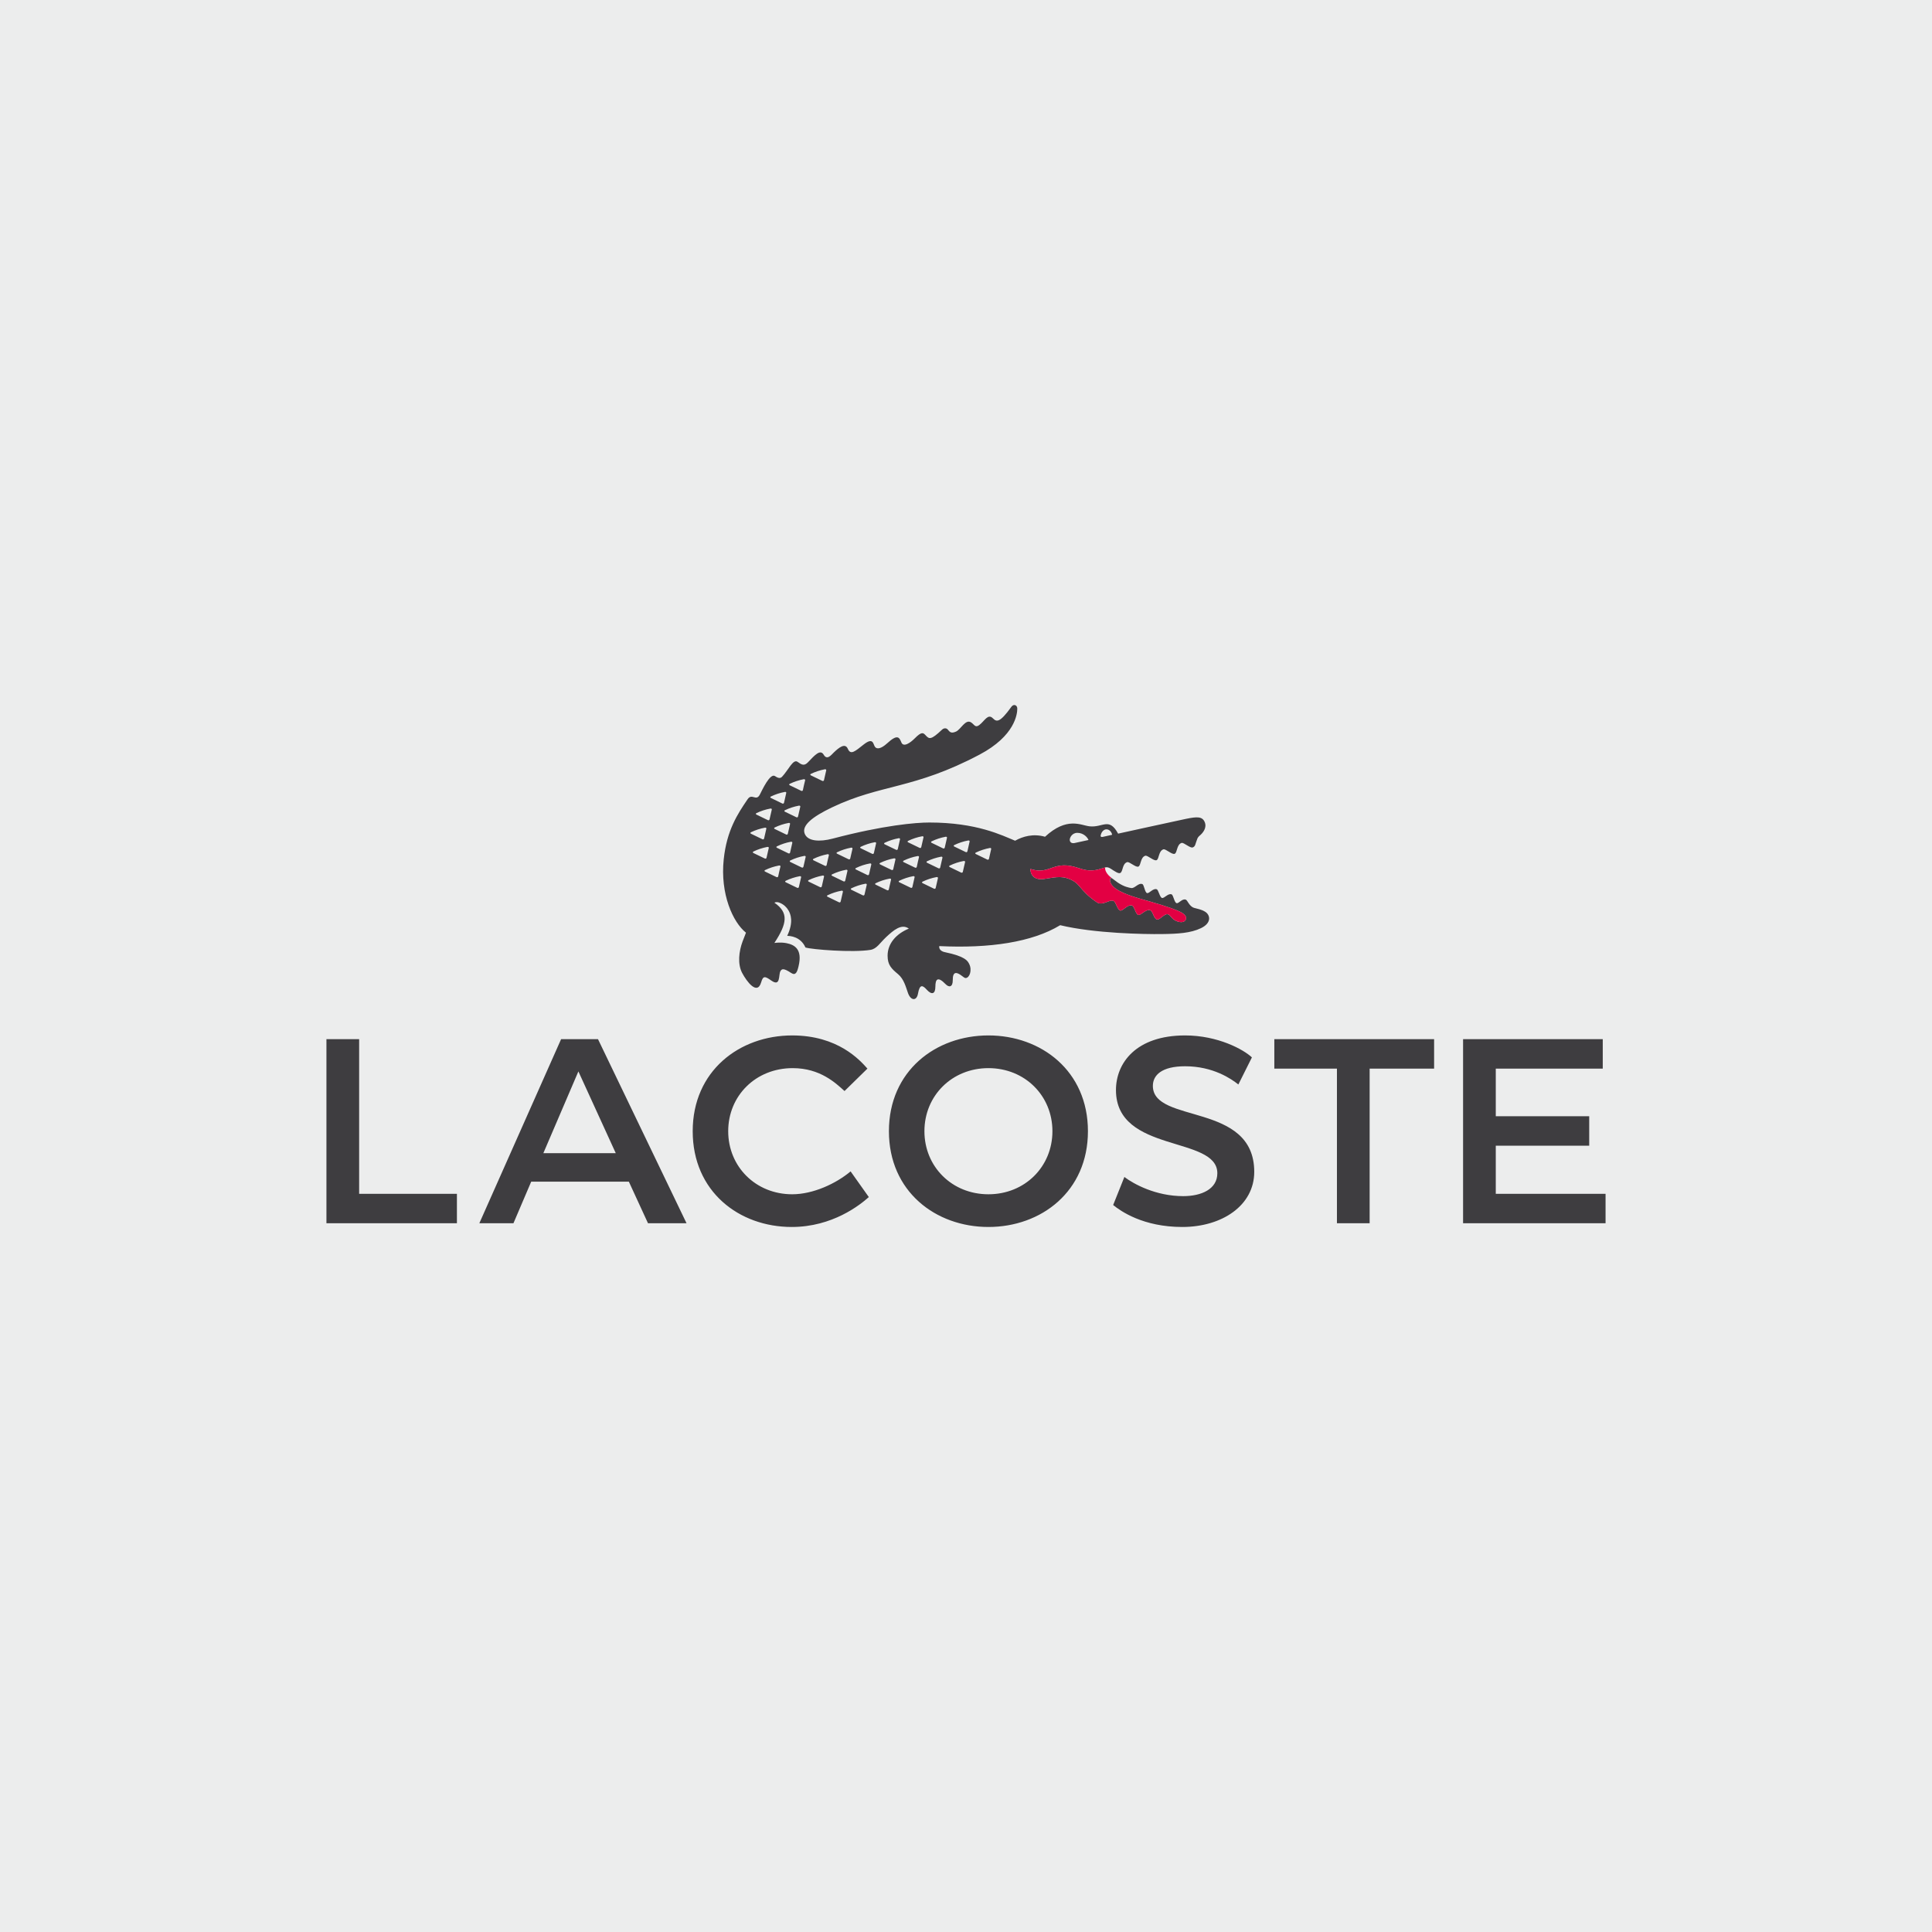 <?xml version="1.0" encoding="utf-8"?>
<!-- Generator: Adobe Illustrator 14.0.0, SVG Export Plug-In . SVG Version: 6.00 Build 43363)  -->
<!DOCTYPE svg PUBLIC "-//W3C//DTD SVG 1.1//EN" "http://www.w3.org/Graphics/SVG/1.1/DTD/svg11.dtd">
<svg version="1.1" xmlns="http://www.w3.org/2000/svg" xmlns:xlink="http://www.w3.org/1999/xlink" x="0px" y="0px" width="800px"
	 height="800px" viewBox="0 0 800 800" enable-background="new 0 0 800 800" xml:space="preserve">
<g id="Ebene_3">
	<rect fill-rule="evenodd" clip-rule="evenodd" fill="#ECEDED" width="800" height="800"/>
</g>
<g id="Ebene_2">
	<g>
		<g>
			<g>
				<path fill="#3E3D40" d="M409.285,508.064c21.859,0,41.205-14.702,41.205-39.657s-19.346-39.657-41.205-39.657
					c-21.858,0-41.204,14.702-41.204,39.657S387.427,508.064,409.285,508.064 M268.32,506.517h15.958l-36.657-76.218H232.34
					l-33.853,76.218h14.122l7.351-17.219h40.431L268.32,506.517z M663.668,430.299h-57.84v76.218h59v-12.188H619.37v-19.925h38.688
					v-12.188H619.37v-19.73h44.298V430.299z M460.936,498.972c3.095,2.516,12.381,9.093,28.631,9.093
					c16.441,0,29.788-8.897,29.788-22.827c0-29.018-41.977-19.732-41.977-35.595c0-4.448,3.677-8.125,13.349-8.125
					c11.606,0,19.15,5.225,22.051,7.545l5.611-11.219c-3.482-3.289-14.121-9.094-27.662-9.094c-20.313,0-28.63,11.414-28.63,22.633
					c0,26.31,41.977,18.767,41.977,34.435c0,6.579-6.576,9.478-14.121,9.478c-11.413,0-20.506-5.026-24.374-7.931L460.936,498.972z
					 M328.232,442.292c11.413,0,17.795,6.188,21.472,9.479l9.479-9.285c-3.094-3.482-12.186-13.736-31.145-13.736
					c-21.859,0-41.205,14.702-41.205,39.657s19.151,39.657,41.01,39.657c16.832,0,28.245-9.093,31.918-12.382l-7.545-10.639
					c-5.996,5.032-15.475,9.48-24.179,9.48c-15.088,0-26.502-11.415-26.502-26.117S312.95,442.292,328.232,442.292 M409.285,494.524
					c-15.09,0-26.501-11.415-26.501-26.117s11.412-26.115,26.501-26.115c15.088,0,26.501,11.413,26.501,26.115
					S424.374,494.524,409.285,494.524 M553.599,442.486v64.03h13.54v-64.03h26.695v-12.188h-66.162v12.188H553.599z
					 M148.713,430.299h-13.541v76.218h54.03v-12.188h-40.489V430.299z M239.499,443.646l15.475,33.853h-29.983L239.499,443.646z"/>
				<path fill="#3E3D40" d="M499.055,377.552c-1.645-1.038-3.088-1.166-4.59-1.622c-2.038-0.615-2.689-3.115-3.445-3.403
					c-1.523-0.582-2.928,1.738-3.85,1.436c-0.925-0.294-1.299-3.354-2.051-3.633c-1.468-0.547-3.054,1.789-3.982,1.485
					c-0.922-0.295-1.42-3.313-2.167-3.586c-1.532-0.561-3.103,1.868-4.023,1.565c-0.925-0.298-1.18-3.43-1.934-3.716
					c-1.636-0.616-3.134,1.864-4.574,1.637c-0.918-0.142-2.925-0.48-5.563-2.247c-0.756-0.505-2.321-1.765-2.447-1.812
					c-0.267-0.103-0.944-0.27-0.778,1.09c0.386,3.188,5.875,5.48,12.191,7.31c6.303,1.817,12.69,3.582,16.499,5.336
					c2.356,1.089,3.365,2.386,2.518,3.648c-0.657,0.98-2.275,1.043-4.033,0.209c-1.887-0.898-2.079-2.385-3.265-2.661
					c-1.454-0.343-3.298,2.418-4.452,2.152c-1.482-0.345-1.646-3.521-2.954-3.87c-1.734-0.464-3.662,2.222-4.807,1.976
					c-1.15-0.229-1.58-3.632-2.663-3.912c-1.824-0.471-3.683,2.341-4.829,2.099c-1.149-0.235-1.788-3.581-2.75-3.971
					c-1.82-0.734-4.25,2.016-6.765,0.682c-8.147-5.501-6.584-8.338-12.81-10.184c-3.217-0.947-7.228,0.205-9.573,0.454
					c-5.519,0.572-5.299-4.194-5.299-4.194c1.601,0.371,3.845,1.383,7.963-0.146c4.456-1.655,6.945-1.945,12.753,0
					c4.9,1.65,7.82,0.176,9.527-0.264c0.843-0.22,1.489-0.68,3.076,0.33c1.584,1.01,3.108,2.126,3.889,1.746
					c1.2-0.586,0.773-3.805,2.845-4.488c0.945-0.314,3.528,2.271,4.658,1.84c1.133-0.435,0.783-3.808,2.849-4.49
					c0.95-0.309,3.534,2.273,4.664,1.844c1.139-0.442,0.785-3.808,2.847-4.495c0.952-0.311,3.539,2.277,4.663,1.848
					c1.132-0.44,0.789-3.813,2.853-4.503c0.942-0.308,3.54,2.284,4.662,1.851l0,0c1.131-0.45,0.972-1.301,1.879-3.593
					c0.177-0.452,0.509-0.898,0.969-1.275c1.261-1.036,3.169-3.247,2.046-5.729c-1.021-2.241-3.127-2.168-7.755-1.217
					c-3.892,0.805-28.06,6.113-28.06,6.113c-3.77-6.974-6.321-2.367-11.923-3.043c-3.542-0.426-9.273-4.042-18.339,4.33
					c-4.876-1.391-9.181-0.156-12.39,1.644c-5.44-2.219-15.813-7.539-35.527-7.539c-5.578,0-18.876,1.102-40.046,6.675
					c-5.418,1.426-10.367,1.119-11.574-2.096c-1.25-3.366,3.093-6.896,11.283-10.822c20.313-9.727,33.872-7.436,61.184-21.896
					c14.641-7.745,15.597-16.834,15.584-19.034c0-1.507-1.532-2.014-2.417-0.777c-4.928,6.874-6.193,6.304-7.724,4.772
					c-2.051-2.05-3.427,1.205-5.63,2.846c-1.673,1.243-2.007-0.254-3.364-1.126c-2.31-1.496-4.258,2.921-6.24,3.808
					c-2.3,1.032-2.719-0.122-3.5-0.936c-0.55-0.576-1.544-0.562-2.26,0.116c-4.659,4.428-5.34,3.922-6.733,2.447
					c-1.032-1.095-1.597-1.859-4.607,1.195c-1.742,1.763-4.653,3.854-5.53,1.65c-0.884-2.204-1.649-3.49-5.918,0.414
					c-2.532,2.306-4.256,2.495-5.024,1.405c-0.771-1.099-0.649-4.097-4.651-0.945c-3.584,2.821-5.387,4.521-6.569,1.793
					c-1.143-2.639-3.784-0.42-5.787,1.489c-1.049,1.006-2.794,3.391-4.203,0.965c-1.403-2.401-3.641,0.077-6.518,3.118
					c-1.619,1.705-2.702,0.955-4.306-0.181c-1.846-1.32-3.795,3.401-6.471,6.23c-0.505,0.469-1.233,0.81-2.849-0.313
					c-2.083-1.438-5.391,5.89-6.329,7.685c-1.541,2.9-3.229-0.761-5.022,1.86c-4.175,6.115-8.641,12.893-9.908,24.902
					c-1.517,14.373,3.808,26.08,9.217,30.382c0,0-0.659,1.61-1.413,3.631c-1.512,4.052-2.134,9.306-0.194,12.994
					c1.875,3.562,6.268,9.486,7.9,3.891c0.792-2.716,1.541-2.57,4.157-0.722c3.953,2.788,2.984-2.292,3.777-3.795
					c0.559-1.055,1.245-1.465,4.5,0.684c1.873,1.219,2.475-0.437,3.032-2.755c1.719-7.161-1.665-8.924-5.009-9.598
					c-2.436-0.488-4.996-0.079-4.996-0.079c5.328-8.127,5.988-12.559,0.006-16.674c0.892-0.448,1.623-0.206,2.387,0.118
					c1.471,0.622,2.702,1.754,3.48,3.127c0.827,1.455,2.181,4.71-0.565,10.49c1.152,0,5.564,0.278,7.559,4.811
					c2.614,0.844,19.514,2.183,26.892,0.992c2.684-0.432,3.896-2.855,6.573-5.349c2.921-2.72,6.315-5.673,9.345-3.46
					c-5.161,2.115-8.796,6.129-8.796,11.216c0,3.821,1.575,5.353,4.31,7.626c2.469,2.057,3.235,5.314,4.142,7.85
					c1.154,3.225,3.583,3.326,4.124,0.266c0.745-4.235,2.025-3.446,3.663-1.641c1.992,2.192,3.542,1.857,3.548-1.299
					c0.005-2.987,0.899-4.462,4.238-1.01c1.354,1.401,2.986,1.349,2.962-1.701c-0.033-3.727,1.64-3.367,3.726-1.772
					c0.727,0.556,1.231,0.955,1.622,0.937c1.645-0.089,2.728-3.285,1.462-5.811c-0.63-1.262-1.55-3.15-10.076-4.908
					c-2.792-0.574-2.314-2.514-2.314-2.514c20.813,1.011,38.455-1.605,50.053-8.656c14.256,3.438,35.115,3.767,41.959,3.676
					c6.837-0.081,12.07-0.394,16.354-2.45C501.823,382.158,501.145,378.864,499.055,377.552 M455.991,345.17
					c0.412-1.045,1.27-1.759,2.158-1.761c1.586-0.002,2.348,1.732,2.344,2.264l-3.835,0.855
					C455.582,346.737,455.609,346.151,455.991,345.17 M446.117,344.863c2.659,0.002,4.298,2.043,4.596,2.965c0,0-4,0.885-5.741,1.25
					c-1.137,0.241-1.881-0.243-1.995-1.138C442.833,346.95,443.899,344.845,446.117,344.863 M335.78,320.443
					c1.83-0.88,3.761-1.513,5.766-1.892c0.394-0.065,0.656,0.144,0.57,0.458c-0.327,1.301-0.632,2.643-0.913,4.006
					c-0.073,0.339-0.383,0.493-0.703,0.339c-1.481-0.723-3.043-1.495-4.711-2.278C335.435,320.91,335.419,320.614,335.78,320.443
					 M327.05,324.547c1.824-0.876,3.754-1.513,5.761-1.888c0.393-0.065,0.65,0.146,0.572,0.464
					c-0.328,1.305-0.636,2.637-0.914,4.008c-0.067,0.341-0.379,0.488-0.697,0.331c-1.487-0.719-3.045-1.491-4.714-2.278
					C326.695,325.018,326.684,324.718,327.05,324.547 M330.798,333.607c0.405-0.071,0.662,0.136,0.576,0.462
					c-0.32,1.304-0.63,2.641-0.918,4.006c-0.065,0.335-0.369,0.486-0.689,0.335c-1.481-0.734-3.049-1.489-4.713-2.284
					c-0.358-0.166-0.372-0.46-0.012-0.637C326.862,334.609,328.8,333.977,330.798,333.607 M327.148,341.211
					c-0.328,1.304-0.632,2.637-0.921,4.006c-0.072,0.334-0.378,0.5-0.697,0.334c-1.482-0.72-3.044-1.49-4.713-2.279
					c-0.354-0.162-0.365-0.457-0.006-0.639c1.824-0.877,3.771-1.506,5.767-1.879C326.965,340.682,327.229,340.889,327.148,341.211
					 M319.23,329.808c1.816-0.882,3.755-1.515,5.767-1.886c0.393-0.071,0.651,0.14,0.564,0.456c-0.32,1.303-0.627,2.637-0.909,4.008
					c-0.071,0.335-0.386,0.493-0.707,0.335c-1.48-0.72-3.045-1.488-4.707-2.282C318.871,330.269,318.869,329.982,319.23,329.808
					 M313.238,336.689c1.829-0.884,3.757-1.513,5.762-1.88c0.393-0.079,0.653,0.134,0.579,0.446
					c-0.331,1.311-0.633,2.65-0.921,4.012c-0.07,0.333-0.381,0.499-0.705,0.333c-1.473-0.727-3.035-1.493-4.711-2.284
					C312.891,337.15,312.879,336.856,313.238,336.689 M310.976,344.605c1.831-0.876,3.772-1.511,5.776-1.884
					c0.392-0.081,0.653,0.134,0.566,0.454c-0.325,1.307-0.63,2.643-0.916,4.006c-0.076,0.339-0.386,0.499-0.701,0.335
					c-1.486-0.727-3.04-1.489-4.719-2.278C310.629,345.072,310.625,344.786,310.976,344.605 M311.996,353.226
					c-0.354-0.175-0.365-0.46-0.007-0.639c1.822-0.881,3.763-1.518,5.765-1.895c0.393-0.067,0.654,0.14,0.577,0.456
					c-0.33,1.307-0.636,2.647-0.926,4.015c-0.071,0.338-0.377,0.494-0.697,0.334C315.234,354.768,313.661,354.005,311.996,353.226
					 M322.237,362.861c-0.069,0.331-0.383,0.487-0.7,0.327c-1.482-0.725-3.044-1.489-4.718-2.28
					c-0.351-0.166-0.367-0.462-0.009-0.633c1.826-0.88,3.766-1.517,5.765-1.88c0.398-0.081,0.66,0.13,0.584,0.448
					C322.823,360.154,322.521,361.499,322.237,362.861 M321.74,351.069c-0.352-0.168-0.356-0.46,0-0.628
					c1.824-0.889,3.761-1.525,5.761-1.893c0.386-0.067,0.648,0.142,0.576,0.46c-0.326,1.298-0.635,2.643-0.917,4.014
					c-0.068,0.333-0.383,0.479-0.701,0.327C324.983,352.63,323.42,351.862,321.74,351.069 M330.798,367.285
					c-0.07,0.335-0.385,0.488-0.702,0.335c-1.474-0.721-3.039-1.497-4.707-2.28c-0.359-0.176-0.371-0.464-0.01-0.643
					c1.823-0.864,3.761-1.505,5.767-1.884c0.396-0.067,0.655,0.144,0.575,0.46C331.395,364.577,331.089,365.912,330.798,367.285
					 M332.688,358.878c-0.074,0.341-0.382,0.483-0.699,0.341c-1.48-0.736-3.044-1.494-4.715-2.285
					c-0.362-0.169-0.363-0.459-0.006-0.64c1.824-0.878,3.761-1.513,5.767-1.88c0.386-0.077,0.647,0.134,0.57,0.45
					C333.275,356.173,332.975,357.514,332.688,358.878 M341.208,363.01c-0.328,1.307-0.634,2.646-0.917,4.016
					c-0.075,0.329-0.381,0.485-0.697,0.329c-1.481-0.723-3.044-1.489-4.709-2.282c-0.358-0.164-0.371-0.458-0.016-0.639
					c1.826-0.874,3.762-1.513,5.758-1.885C341.033,362.477,341.294,362.697,341.208,363.01 M341.604,358.514
					c-1.482-0.721-3.05-1.489-4.721-2.27c-0.354-0.169-0.363-0.471-0.006-0.638c1.823-0.874,3.769-1.515,5.762-1.894
					c0.404-0.063,0.655,0.142,0.578,0.464c-0.333,1.307-0.63,2.643-0.918,4.01C342.232,358.521,341.921,358.678,341.604,358.514
					 M349.02,369.285c-0.321,1.3-0.624,2.635-0.914,4.001c-0.072,0.333-0.379,0.489-0.698,0.333c-1.476-0.724-3.04-1.488-4.71-2.286
					c-0.36-0.164-0.366-0.454-0.014-0.626c1.826-0.879,3.76-1.516,5.771-1.885C348.844,368.745,349.11,368.963,349.02,369.285
					 M350.914,360.62c-0.324,1.301-0.63,2.637-0.918,4.006c-0.074,0.327-0.387,0.485-0.705,0.327
					c-1.471-0.719-3.039-1.493-4.704-2.278c-0.36-0.168-0.365-0.46-0.007-0.633c1.816-0.878,3.758-1.511,5.757-1.888
					C350.736,360.083,351,360.298,350.914,360.62 M352.072,355.465c-0.071,0.337-0.38,0.489-0.693,0.335
					c-1.49-0.716-3.046-1.479-4.721-2.284c-0.354-0.156-0.373-0.46-0.007-0.627c1.826-0.882,3.76-1.507,5.764-1.888
					c0.4-0.073,0.651,0.144,0.575,0.468C352.667,352.766,352.355,354.104,352.072,355.465 M357.977,370.404
					c-0.067,0.333-0.379,0.48-0.698,0.333c-1.481-0.729-3.04-1.491-4.708-2.284c-0.362-0.164-0.376-0.46-0.011-0.637
					c1.822-0.88,3.762-1.515,5.764-1.882c0.391-0.065,0.651,0.14,0.574,0.46C358.569,367.694,358.269,369.037,357.977,370.404
					 M359.854,362.004c-0.068,0.332-0.374,0.486-0.696,0.332c-1.476-0.731-3.048-1.494-4.708-2.285
					c-0.352-0.166-0.37-0.456-0.007-0.627c1.822-0.887,3.762-1.525,5.757-1.886c0.394-0.067,0.66,0.132,0.578,0.458
					C360.452,359.298,360.144,360.643,359.854,362.004 M361.159,353.55c-1.485-0.726-3.047-1.494-4.709-2.285
					c-0.36-0.162-0.38-0.448-0.014-0.633c1.827-0.881,3.756-1.512,5.762-1.883c0.398-0.066,0.652,0.141,0.573,0.465
					c-0.319,1.292-0.632,2.637-0.914,4C361.792,353.557,361.471,353.702,361.159,353.55 M368.958,364.277
					c-0.325,1.304-0.626,2.633-0.915,4.012c-0.067,0.339-0.375,0.482-0.692,0.333c-1.485-0.725-3.039-1.491-4.719-2.286
					c-0.358-0.172-0.368-0.458-0.014-0.629c1.836-0.889,3.767-1.525,5.77-1.888C368.784,363.748,369.042,363.963,368.958,364.277
					 M370.785,355.883c-0.324,1.296-0.63,2.631-0.912,4.014c-0.071,0.337-0.391,0.484-0.699,0.328
					c-1.485-0.718-3.038-1.49-4.711-2.277c-0.364-0.177-0.374-0.462-0.015-0.635c1.828-0.885,3.761-1.521,5.768-1.887
					C370.61,355.361,370.868,355.574,370.785,355.883 M371.066,351.887c-1.49-0.716-3.053-1.494-4.721-2.275
					c-0.354-0.174-0.362-0.467-0.006-0.641c1.827-0.874,3.762-1.509,5.77-1.881c0.387-0.072,0.645,0.139,0.568,0.459
					c-0.325,1.304-0.632,2.643-0.915,4.012C371.688,351.887,371.376,352.043,371.066,351.887 M378.711,363.266
					c-0.321,1.312-0.626,2.635-0.909,4.012c-0.069,0.328-0.384,0.482-0.699,0.328c-1.481-0.726-3.042-1.49-4.715-2.279
					c-0.357-0.171-0.367-0.461-0.008-0.629c1.826-0.883,3.752-1.523,5.761-1.895C378.535,362.734,378.792,362.947,378.711,363.266
					 M380.531,354.934c-0.32,1.311-0.63,2.637-0.909,4.016c-0.086,0.326-0.388,0.48-0.708,0.326
					c-1.476-0.724-3.047-1.49-4.711-2.277c-0.359-0.172-0.362-0.463-0.009-0.635c1.821-0.885,3.76-1.518,5.764-1.891
					C380.36,354.404,380.618,354.613,380.531,354.934 M381.477,350.753c-0.058,0.337-0.373,0.487-0.687,0.337
					c-1.49-0.73-3.047-1.494-4.718-2.285c-0.361-0.169-0.371-0.455-0.008-0.631c1.826-0.881,3.762-1.521,5.768-1.889
					c0.392-0.067,0.647,0.136,0.569,0.463C382.07,348.048,381.771,349.384,381.477,350.753 M388.374,363.643
					c-0.327,1.302-0.63,2.641-0.917,4.008c-0.068,0.339-0.38,0.484-0.702,0.339c-1.474-0.725-3.037-1.497-4.708-2.286
					c-0.357-0.172-0.366-0.467-0.006-0.639c1.823-0.876,3.758-1.514,5.755-1.883C388.194,363.103,388.458,363.318,388.374,363.643
					 M390.236,355.203c-0.32,1.3-0.626,2.635-0.914,4.004c-0.071,0.339-0.384,0.492-0.7,0.339c-1.474-0.727-3.045-1.495-4.714-2.284
					c-0.356-0.17-0.362-0.467-0.005-0.641c1.823-0.872,3.757-1.507,5.764-1.881C390.063,354.664,390.317,354.879,390.236,355.203
					 M392.12,346.95c-0.324,1.298-0.632,2.643-0.917,4.008c-0.067,0.337-0.375,0.489-0.697,0.337
					c-1.476-0.734-3.042-1.495-4.708-2.282c-0.367-0.172-0.373-0.464-0.012-0.637c1.824-0.884,3.767-1.519,5.765-1.892
					C391.946,346.421,392.206,346.634,392.12,346.95 M398.691,360.992c-0.065,0.334-0.377,0.476-0.698,0.332
					c-1.474-0.722-3.039-1.49-4.709-2.283c-0.358-0.169-0.362-0.461-0.004-0.633c1.82-0.883,3.759-1.52,5.756-1.891
					c0.398-0.065,0.66,0.147,0.578,0.46C399.285,358.278,398.988,359.629,398.691,360.992 M401.49,348.481
					c-0.316,1.307-0.627,2.647-0.904,4.016c-0.076,0.329-0.385,0.485-0.701,0.329c-1.488-0.725-3.05-1.495-4.716-2.281
					c-0.359-0.171-0.368-0.465,0-0.636c1.818-0.876,3.749-1.519,5.755-1.882C401.315,347.948,401.581,348.159,401.49,348.481
					 M410.42,351.593c-0.314,1.305-0.619,2.645-0.905,4.014c-0.071,0.331-0.393,0.487-0.707,0.327
					c-1.477-0.721-3.04-1.484-4.71-2.282c-0.361-0.16-0.369-0.46-0.006-0.629c1.828-0.878,3.76-1.511,5.757-1.886
					C410.25,351.062,410.505,351.274,410.42,351.593"/>
				<path fill="#E30043" d="M447.376,359.674c-5.808-1.943-8.297-1.653-12.753,0c-4.118,1.526-6.363,0.515-7.964,0.144
					c0,0-0.218,4.769,5.301,4.196c2.346-0.25,6.355-1.401,9.571-0.454c6.227,1.846,4.664,4.683,12.81,10.184
					c2.515,1.334,4.946-1.416,6.766-0.68c0.962,0.388,1.601,3.733,2.75,3.969c1.146,0.242,3.005-2.571,4.829-2.099
					c1.083,0.28,1.513,3.683,2.663,3.912c1.145,0.246,3.073-2.439,4.807-1.976c1.308,0.35,1.472,3.525,2.954,3.87
					c1.154,0.266,2.996-2.497,4.452-2.154c1.186,0.278,1.377,1.765,3.264,2.663c1.76,0.834,3.377,0.771,4.033-0.209
					c0.848-1.263-0.16-2.56-2.517-3.648c-3.808-1.754-10.196-3.519-16.5-5.336c-6.314-1.829-11.803-4.121-12.189-7.312
					c-0.165-1.341,0.493-1.193,0.767-1.092c-2.427-1.801-2.933-3.504-2.81-4.445l-0.003-0.002c0,0-0.002,0-0.002,0.002h-0.001
					l-0.003-0.002c-0.233,0.061-0.458,0.144-0.696,0.205C455.196,359.85,452.277,361.324,447.376,359.674"/>
			</g>
		</g>
	</g>
</g>
</svg>
